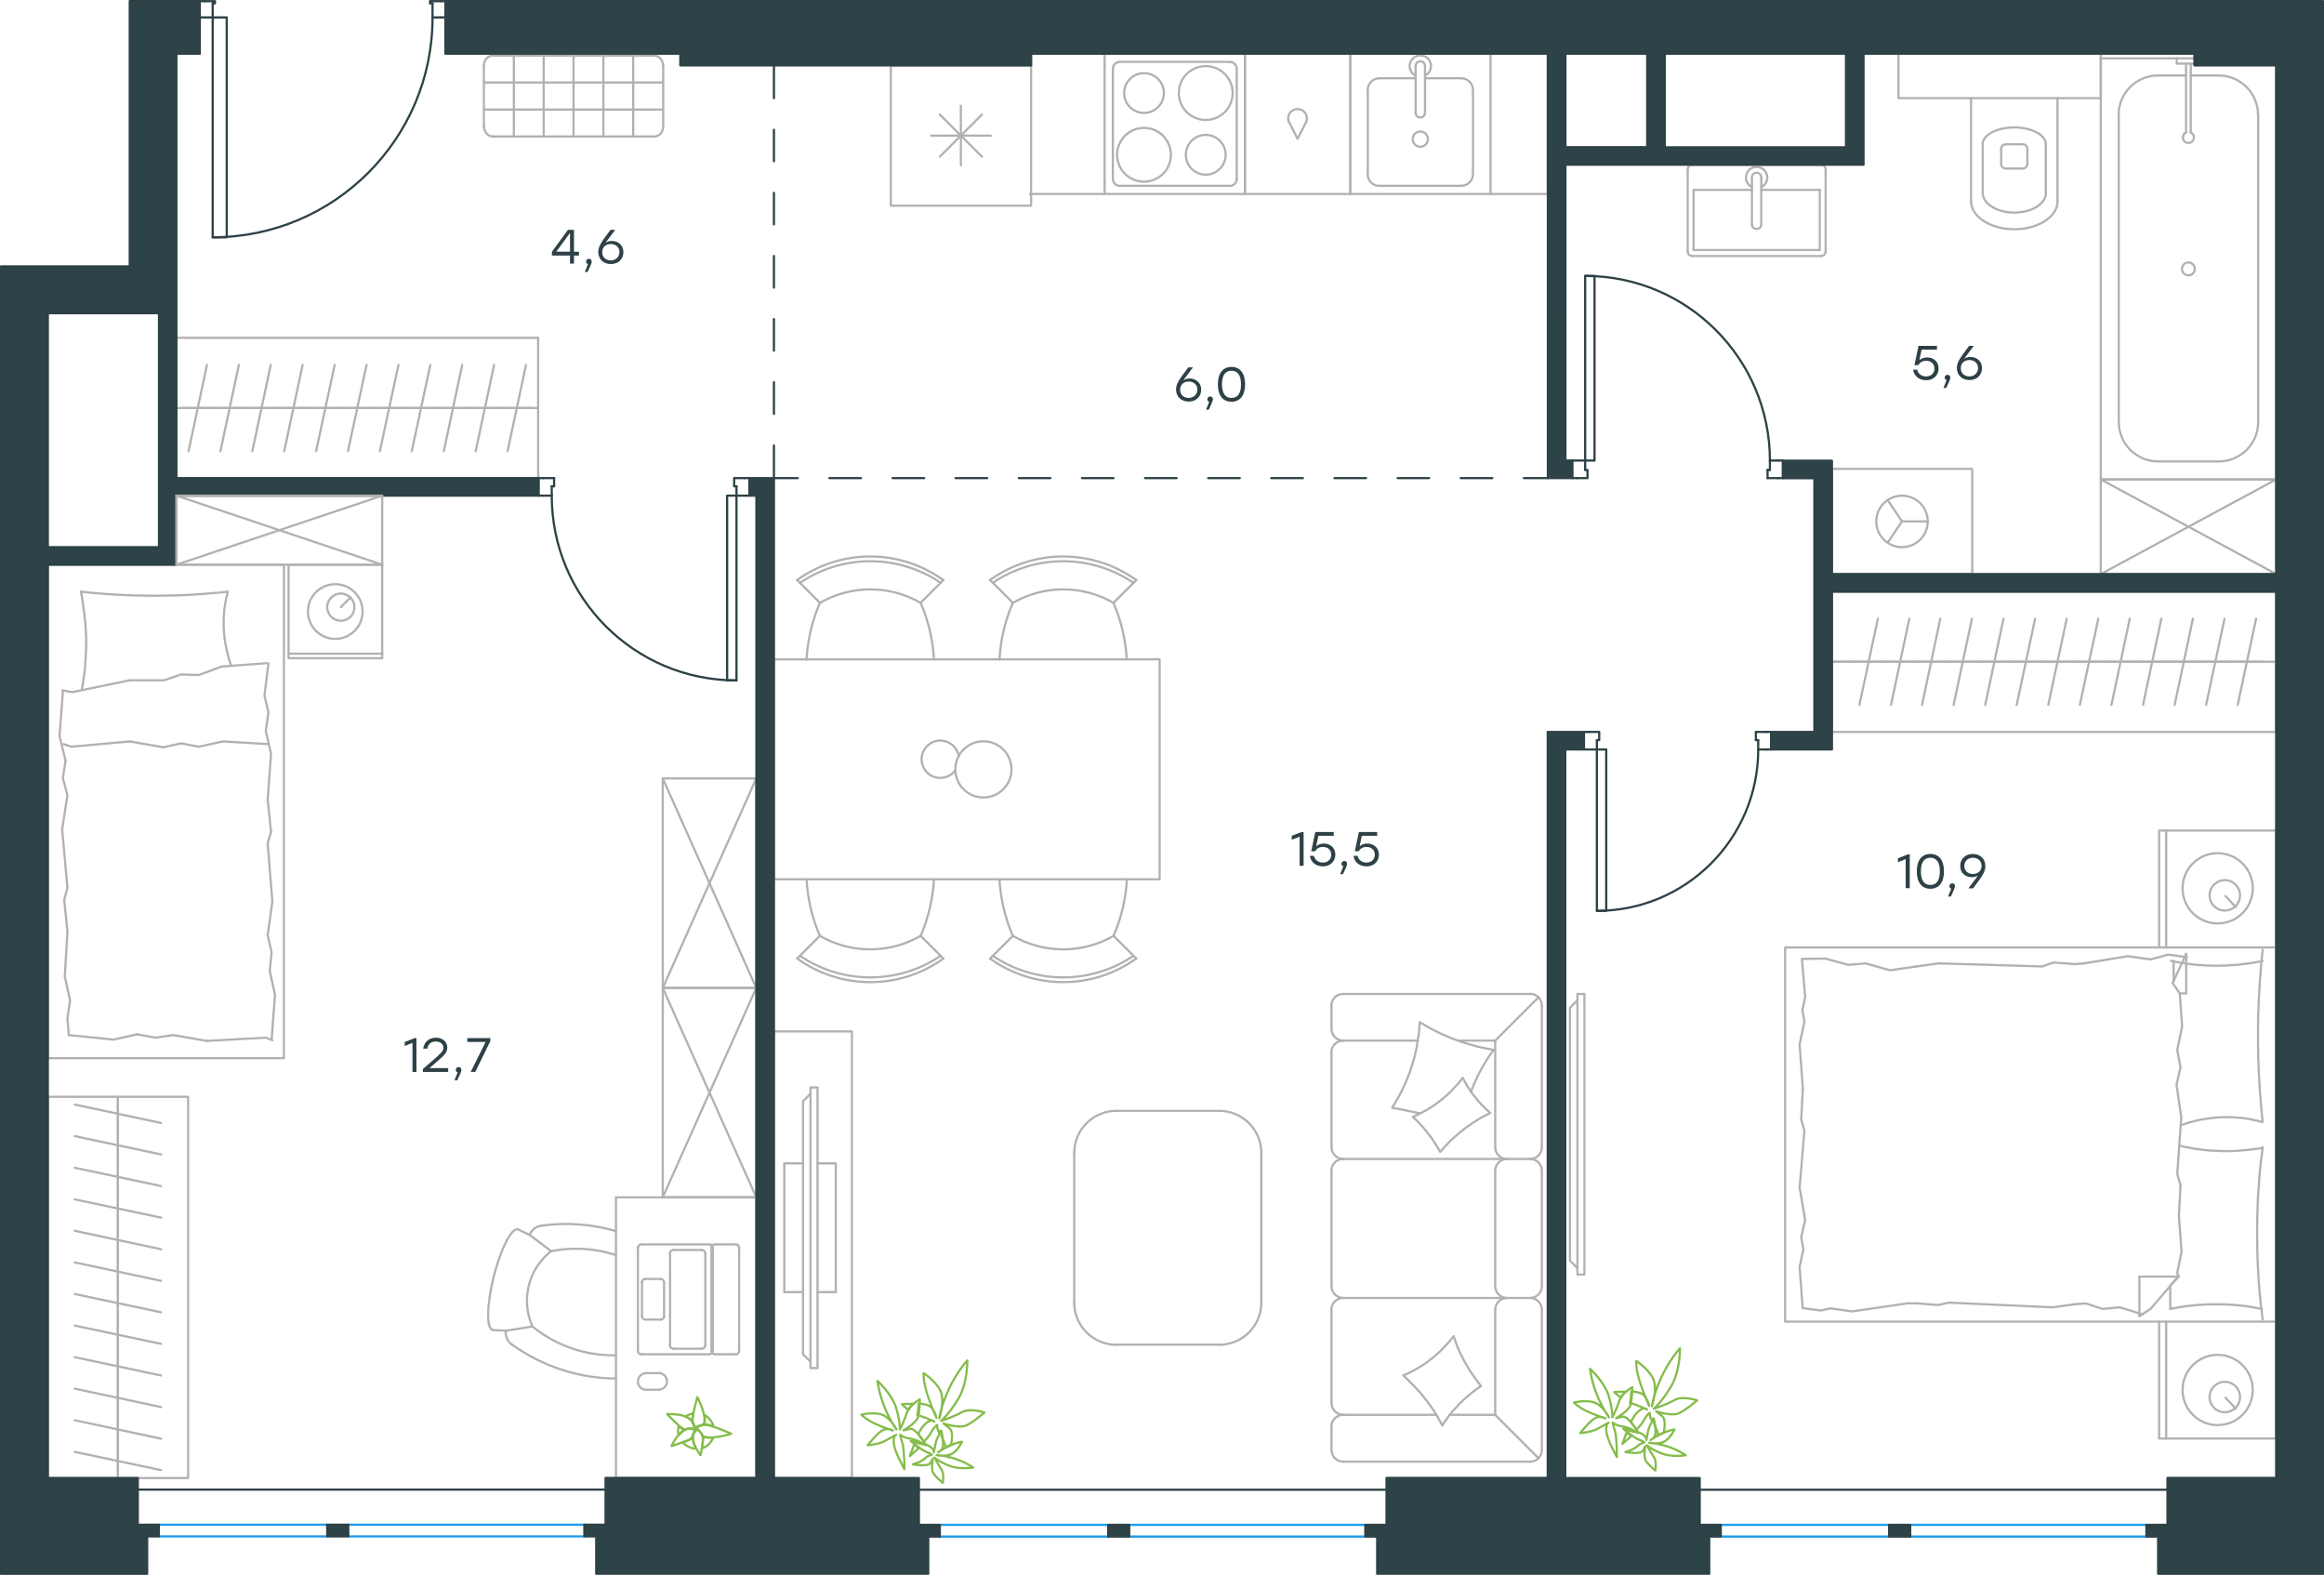 <?xml version="1.0" encoding="utf-8"?>
<!-- Generator: Adobe Illustrator 26.5.0, SVG Export Plug-In . SVG Version: 6.00 Build 0)  -->
<svg version="1.1" id="Слой_1" xmlns:xodm="http://www.corel.com/coreldraw/odm/2003"
	 xmlns="http://www.w3.org/2000/svg" xmlns:xlink="http://www.w3.org/1999/xlink" x="0px" y="0px" viewBox="0 0 1588.8 1076.5"
	 style="enable-background:new 0 0 1588.8 1076.5;" xml:space="preserve">
<style type="text/css">
	.st0{fill:none;stroke:#B2B1B0;stroke-width:1.5;stroke-linecap:round;stroke-linejoin:round;stroke-miterlimit:10;}
	.st1{fill:none;stroke:#1D9CEB;stroke-width:1.5;stroke-linecap:round;stroke-linejoin:round;stroke-miterlimit:10;}
	.st2{fill:none;stroke:#84BC4A;stroke-width:1.5;stroke-linecap:round;stroke-linejoin:round;stroke-miterlimit:10;}
	.st3{fill:none;stroke:#2D4146;stroke-width:1.5;stroke-linecap:round;stroke-linejoin:round;stroke-miterlimit:10;}
	
		.st4{fill-rule:evenodd;clip-rule:evenodd;fill:#2E4347;stroke:#2D4146;stroke-width:1.5;stroke-linecap:round;stroke-linejoin:round;stroke-miterlimit:10;}
	.st5{fill:#2D4146;}
</style>
<g id="Слой_x0020_1">
	<rect x="529" y="705" class="st0" width="53.4" height="305.2"/>
	<line class="st0" x1="1462.6" y1="899" x2="1464.9" y2="898.5"/>
	<polyline class="st0" points="1489.6,831.1 1491.4,855.6 1488.5,869.9 1489.1,872.6 	"/>
	<polyline class="st0" points="1490.2,679 1491.8,701.5 1488.5,717.7 	"/>
	<polyline class="st0" points="1491.2,763.6 1488.5,802.5 1490.7,810.1 	"/>
	<polyline class="st0" points="1488.5,717.7 1490.7,729.6 1488,741.5 1491.2,763.6 	"/>
	<line class="st0" x1="1490.7" y1="810.1" x2="1489.6" y2="831.1"/>
	<polyline class="st0" points="1483.7,894.7 1485.6,894.3 1487.5,894 1489.5,893.6 1491.5,893.3 1493.4,893 1495.4,892.7 
		1497.4,892.5 1499.3,892.3 1501.3,892.1 1503.3,891.9 1505.3,891.8 1507.2,891.7 1509.2,891.6 1511.1,891.6 1513.1,891.5 
		1515,891.5 1517,891.5 1519,891.6 1521,891.6 1523,891.7 1525,891.8 1527,891.9 1528.9,892.1 1530.9,892.3 1532.8,892.5 
		1534.8,892.7 1536.7,893 1538.6,893.3 1540.6,893.6 1542.5,894 1544.4,894.3 1546.4,894.7 	"/>
	<polyline class="st0" points="1546.9,901.9 1546.4,898.3 1546,894.6 1545.5,891 1545.2,887.3 1544.8,883.7 1544.5,880 
		1544.2,876.4 1544,872.7 1543.8,869 1543.6,865.3 1543.4,861.6 1543.3,857.9 1543.2,854.2 1543.2,850.5 1543.1,846.8 1543.1,843 
		1543.1,838 1543.2,832.9 1543.3,827.8 1543.5,822.6 1543.7,817.8 1544,813 1544.4,808.2 1544.7,803.3 1545.2,798.5 1545.7,793.7 
		1546.3,788.9 1546.9,784.2 	"/>
	<polyline class="st0" points="1424.9,658.5 1454.6,653.6 1470.3,655.8 	"/>
	<polyline class="st0" points="1470.3,655.8 1482.2,652.5 1494,654.1 1495.1,654.1 	"/>
	<line class="st0" x1="1418.4" y1="659" x2="1424.9" y2="658.5"/>
	<polyline class="st0" points="1310.3,660.6 1325.4,658.5 1396.3,660.6 1403.8,657.9 1418.4,659 	"/>
	<polyline class="st0" points="1231.9,655.5 1247.8,655.2 1263.5,659.5 	"/>
	<polyline class="st0" points="1263.5,659.5 1275.4,658.5 1292.1,663.2 1310.3,660.6 	"/>
	<polyline class="st0" points="1303.8,890.9 1266.3,896.4 1251.4,894.3 	"/>
	<polyline class="st0" points="1251.4,894.3 1244.9,895.8 1233,894.2 	"/>
	<line class="st0" x1="1310.3" y1="890.9" x2="1303.8" y2="890.9"/>
	<polyline class="st0" points="1418.4,891.5 1403.3,893.6 1332.4,890.4 1324.9,892 1310.3,890.9 	"/>
	<line class="st0" x1="1464.9" y1="898.5" x2="1449.2" y2="893.6"/>
	<polyline class="st0" points="1449.2,893.6 1437.3,894.7 1426,890.9 1418.4,891.5 	"/>
	<polyline class="st0" points="1546.9,784.7 1540.8,785.5 1537.8,785.9 1534.8,786.2 1531.8,786.4 1528.9,786.7 1526,786.8 
		1524.5,786.8 1523.1,786.9 1521,786.8 1518.9,786.8 1516.8,786.7 1514.7,786.6 1512.6,786.5 1510.6,786.4 1508.5,786.2 1506.4,786 
		1504.4,785.7 1502.4,785.5 1500.3,785.2 1498.3,784.8 1496.3,784.4 1494.2,784 1492.2,783.6 1490.2,783.1 	"/>
	<polyline class="st0" points="1546.9,656.8 1545,657.2 1543,657.6 1541.1,657.9 1539.1,658.3 1537.1,658.5 1535.2,658.8 
		1533.2,659 1531.2,659.3 1529.3,659.5 1527.3,659.6 1525.3,659.7 1523.3,659.9 1521.4,660 1519.4,660 1517.5,660.1 1515.6,660.1 
		1513.5,660.1 1511.5,660 1509.5,660 1507.5,659.9 1505.6,659.7 1503.6,659.6 1501.6,659.5 1499.7,659.3 1497.7,659 1495.8,658.8 
		1493.9,658.5 1491.9,658.3 1490,657.9 1488.1,657.6 1486.1,657.2 1484.2,656.8 	"/>
	<polyline class="st0" points="1490.9,769.2 1492.9,768.5 1494.9,767.8 1496.8,767.2 1498.8,766.7 1500.7,766.2 1502.7,765.7 
		1504.6,765.3 1506.5,765 1508.5,764.7 1510.4,764.4 1512.4,764.1 1514.3,764 1516.4,763.8 1518.4,763.7 1520.5,763.6 1522.6,763.6 
		1524.1,763.6 1525.6,763.7 1527.1,763.7 1528.6,763.8 1530.2,764 1531.7,764.1 1533.2,764.2 1534.7,764.4 1536.2,764.7 
		1537.6,764.9 1539.1,765.2 1540.6,765.5 1542,765.8 1543.5,766.1 1544.9,766.5 1546.4,766.9 	"/>
	<polyline class="st0" points="1546.9,766.9 1546.5,763.2 1546.1,759.6 1545.8,755.9 1545.5,752.3 1545.2,748.6 1544.9,745 
		1544.7,741.3 1544.5,737.6 1544.3,733.9 1544.1,730.3 1544,726.6 1543.8,722.9 1543.8,719.2 1543.7,715.5 1543.7,711.7 1543.7,708 
		1543.7,704.3 1543.7,700.7 1543.8,697 1543.8,693.3 1544,689.6 1544.1,685.9 1544.3,682.2 1544.5,678.5 1544.7,674.9 1544.9,671.2 
		1545.2,667.5 1545.5,663.8 1545.8,660.1 1546.1,656.4 1546.5,652.7 1546.9,649.1 	"/>
	<polyline class="st0" points="1232.5,744.2 1230.3,713.9 1233.6,698.3 	"/>
	<polyline class="st0" points="1233.6,698.3 1232.2,690.4 1234.1,681.7 1231.9,655.5 	"/>
	<polyline class="st0" points="1232.4,894.2 1230.3,866.1 1232.9,853.8 	"/>
	<polyline class="st0" points="1230.3,811.7 1233.6,772.8 1231.4,765.2 	"/>
	<polyline class="st0" points="1232.9,853.8 1231.4,845.7 1234.1,833.9 1230.3,811.7 	"/>
	<line class="st0" x1="1231.4" y1="765.2" x2="1232.5" y2="744.2"/>
	<line class="st0" x1="1494.6" y1="652" x2="1494.6" y2="679"/>
	<polyline class="st0" points="1489.6,872.1 1470.2,894.7 1462.6,899.6 	"/>
	<line class="st0" x1="1490.2" y1="679" x2="1494.6" y2="679"/>
	<line class="st0" x1="1483.7" y1="894.7" x2="1483.7" y2="879"/>
	<polyline class="st0" points="1494.6,652 1485.3,672 1490.2,679 	"/>
	<line class="st0" x1="1462.6" y1="899.6" x2="1462.6" y2="872.6"/>
	<polyline class="st0" points="1483.7,878.5 1489.6,872.6 1462.6,872.6 	"/>
	<line class="st0" x1="1486" y1="670.5" x2="1486" y2="656.8"/>
	<line class="st0" x1="1521.5" y1="955.4" x2="1528.5" y2="963"/>
	<path class="st0" d="M1521,965.3c5.7,0,10.4-4.7,10.4-10.4c0-5.7-4.7-10.4-10.4-10.4s-10.4,4.7-10.4,10.4
		C1510.6,960.7,1515.2,965.3,1521,965.3"/>
	<path class="st0" d="M1516.1,974.1c13.3,0,24-10.7,24-24c0-13.3-10.7-24-24-24s-24,10.7-24,24
		C1492.1,963.3,1502.8,974.1,1516.1,974.1"/>
	<line class="st0" x1="1521.5" y1="612.5" x2="1528.5" y2="620.1"/>
	<path class="st0" d="M1521,622.4c5.7,0,10.4-4.7,10.4-10.4c0-5.7-4.7-10.4-10.4-10.4s-10.4,4.7-10.4,10.4S1515.2,622.4,1521,622.4"
		/>
	<path class="st0" d="M1516.1,631.2c13.3,0,24-10.7,24-24c0-13.3-10.7-24-24-24s-24,10.7-24,24
		C1492.1,620.4,1502.8,631.2,1516.1,631.2"/>
	<line class="st0" x1="1480.9" y1="903.4" x2="1480.9" y2="983.3"/>
	<line class="st0" x1="1480.9" y1="567.7" x2="1480.9" y2="647.6"/>
	<polyline class="st0" points="1556.1,903.4 1556.1,983.3 1476.1,983.3 1476.1,903.4 	"/>
	<polyline class="st0" points="1556.1,647.6 1556.1,567.7 1476.1,567.7 1476.1,647.6 	"/>
	<polyline class="st0" points="1556.1,903.4 1220.4,903.4 1220.4,647.6 1556.1,647.6 1556.1,903.4 	"/>
	<polyline class="st0" points="1078.4,683.7 1073.3,688.8 1073.3,861.7 1078.4,866.8 	"/>
	<polyline class="st0" points="1078.4,679.4 1083.2,679.4 1083.2,871.2 1078.4,871.2 1078.4,679.4 	"/>
	<line class="st0" x1="364.2" y1="278.9" x2="342.4" y2="278.9"/>
	<line class="st0" x1="347" y1="308.4" x2="359.6" y2="249.4"/>
	<line class="st0" x1="342.4" y1="278.9" x2="320.6" y2="278.9"/>
	<line class="st0" x1="325.2" y1="308.4" x2="337.8" y2="249.4"/>
	<line class="st0" x1="320.6" y1="278.9" x2="298.8" y2="278.9"/>
	<line class="st0" x1="303.4" y1="308.4" x2="316" y2="249.4"/>
	<line class="st0" x1="298.8" y1="278.9" x2="277" y2="278.9"/>
	<line class="st0" x1="281.5" y1="308.4" x2="294.2" y2="249.4"/>
	<line class="st0" x1="277" y1="278.9" x2="255.1" y2="278.9"/>
	<line class="st0" x1="259.7" y1="308.4" x2="272.4" y2="249.4"/>
	<line class="st0" x1="367.9" y1="278.9" x2="120.6" y2="278.9"/>
	<line class="st0" x1="255.1" y1="278.9" x2="233.3" y2="278.9"/>
	<line class="st0" x1="237.9" y1="308.4" x2="250.6" y2="249.4"/>
	<line class="st0" x1="233.3" y1="278.9" x2="211.5" y2="278.9"/>
	<line class="st0" x1="216.1" y1="308.4" x2="228.8" y2="249.4"/>
	<line class="st0" x1="211.5" y1="278.9" x2="189.7" y2="278.9"/>
	<line class="st0" x1="194.3" y1="308.4" x2="206.9" y2="249.4"/>
	<line class="st0" x1="189.7" y1="278.9" x2="167.9" y2="278.9"/>
	<line class="st0" x1="172.5" y1="308.4" x2="185.1" y2="249.4"/>
	<line class="st0" x1="167.9" y1="278.9" x2="146.1" y2="278.9"/>
	<line class="st0" x1="150.7" y1="308.4" x2="163.3" y2="249.4"/>
	<line class="st0" x1="146.1" y1="278.9" x2="124.3" y2="278.9"/>
	<line class="st0" x1="128.9" y1="308.4" x2="141.5" y2="249.4"/>
	<polyline class="st0" points="120.6,326.8 120.6,230.9 367.9,230.9 367.9,326.8 120.6,326.8 	"/>
	<line class="st0" x1="1022.2" y1="967.1" x2="991.1" y2="967.1"/>
	<polyline class="st0" points="959.3,940.2 960.6,939.6 961.9,939.1 964.3,937.9 966.8,936.6 969.2,935.2 971.6,933.8 973.9,932.3 
		976.1,930.7 978.3,929 980.5,927.3 982.5,925.5 984.6,923.6 986.5,921.6 988.4,919.6 990.3,917.6 992.1,915.4 993.8,913.3 
		994.5,915.6 995.4,917.9 996.2,920.2 997.2,922.5 998.2,924.7 999.3,926.9 1000.4,929.1 1001.5,931.2 1002.8,933.3 1004,935.4 
		1005.3,937.5 1006.7,939.5 1008.1,941.5 1009.5,943.5 1011,945.5 1012.5,947.4 1010.5,948.8 1008.6,950.2 1006.7,951.6 
		1004.8,953.1 1003,954.7 1001.2,956.2 999.5,957.9 997.8,959.5 996.2,961.3 994.6,963 993,964.8 991.5,966.6 990,968.5 
		988.7,970.4 987.3,972.3 986,974.4 984.7,971.9 983.4,969.5 982,967.2 980.6,964.8 979.1,962.6 977.5,960.4 975.9,958.2 974.2,956 
		972.5,953.9 970.8,951.8 968.9,949.8 967.1,947.8 965.2,945.9 963.3,943.9 961.3,942 959.3,940.2 	"/>
	<line class="st0" x1="1022.2" y1="711.3" x2="997.4" y2="711.3"/>
	<polyline class="st0" points="970.6,761 968.2,760.5 965.9,760 961.1,759 958.7,758.5 956.4,758 954,757.6 951.7,757.2 
		952.7,755.6 953.7,753.9 954.7,752.3 955.7,750.6 956.6,748.9 957.6,747.2 958.4,745.4 959.3,743.7 960.1,741.9 960.9,740.1 
		961.6,738.3 962.4,736.5 963.1,734.7 963.8,732.9 964.4,731.1 965,729.2 965.6,727.4 966.1,725.5 966.7,723.6 967.2,721.8 
		967.6,719.9 968,718 968.5,716.1 968.8,714.2 969.1,712.3 969.4,710.3 969.7,708.4 970,706.5 970.2,704.5 970.3,702.6 970.5,700.7 
		970.6,698.7 973.5,700.4 976.4,702.1 979.4,703.7 982.4,705.2 985.4,706.7 988.5,708 991.7,709.4 994.8,710.6 998,711.7 
		1001.2,712.8 1004.5,713.8 1007.7,714.7 1011,715.6 1014.4,716.3 1017.7,717 1021.1,717.6 1019.9,719.3 1018.7,721 1017.6,722.7 
		1016.4,724.4 1015.4,726.2 1014.3,727.9 1013.3,729.7 1012.3,731.5 1011.3,733.4 1010.4,735.2 1009.5,737.1 1008.7,738.9 
		1007.8,740.8 1007,742.7 1006.3,744.6 1005.5,746.5 	"/>
	<polyline class="st0" points="965.9,763.4 967.1,762.9 968.4,762.3 970.8,761.1 973.3,759.8 975.7,758.5 978,757.1 980.3,755.6 
		982.5,754 984.7,752.3 986.8,750.6 988.9,748.8 990.9,747 992.8,745 994.7,743 996.6,741 998.3,738.9 1000,736.7 1000.9,738.4 
		1001.8,740.1 1002.8,741.8 1003.8,743.4 1004.8,745 1005.9,746.5 1007,748.1 1008.2,749.6 1009.4,751 1010.6,752.5 1011.8,753.9 
		1013.1,755.3 1014.5,756.7 1015.9,758.1 1017.3,759.4 1018.8,760.7 1016.3,762 1013.9,763.3 1011.5,764.6 1009.2,766.1 
		1006.9,767.5 1004.7,769.1 1002.4,770.6 1000.3,772.3 998.1,774 996.1,775.8 994,777.6 992,779.4 990.1,781.3 988.2,783.3 
		986.4,785.3 984.6,787.4 983.7,785.7 982.7,784.1 981.7,782.5 980.6,780.9 979.6,779.3 978.5,777.7 977.4,776.2 976.2,774.7 
		975,773.1 973.8,771.7 972.5,770.2 971.3,768.8 970,767.4 968.6,766 967.2,764.7 965.9,763.4 	"/>
	<line class="st0" x1="1022.2" y1="967.1" x2="1051.8" y2="996.7"/>
	<line class="st0" x1="1022.2" y1="711.3" x2="1051.8" y2="681.7"/>
	<line class="st0" x1="1054.1" y1="784.2" x2="1054.1" y2="687.3"/>
	<line class="st0" x1="1022.2" y1="784.2" x2="1022.2" y2="711.3"/>
	<line class="st0" x1="1054.1" y1="895.2" x2="1054.1" y2="991.1"/>
	<line class="st0" x1="1054.1" y1="800.2" x2="1054.1" y2="879.2"/>
	<line class="st0" x1="1022.2" y1="879.2" x2="1022.2" y2="800.2"/>
	<line class="st0" x1="1022.2" y1="967.1" x2="1022.2" y2="895.2"/>
	<path class="st0" d="M1054.1,895.2c0-4.4-3.6-8-8-8"/>
	<path class="st0" d="M1046.1,887.2c4.4,0,8-3.6,8-8"/>
	<path class="st0" d="M1054.1,800.2c0-4.4-3.6-8-8-8"/>
	<path class="st0" d="M1046.1,792.2c4.4,0,8-3.6,8-8"/>
	<path class="st0" d="M1030.2,887.2c-4.4,0-8,3.6-8,8"/>
	<path class="st0" d="M1022.2,879.2c0,4.4,3.6,8,8,8"/>
	<path class="st0" d="M1030.2,792.2c-4.4,0-8,3.6-8,8"/>
	<path class="st0" d="M1022.2,784.2c0,4.4,3.6,8,8,8"/>
	<line class="st0" x1="910.3" y1="895.2" x2="910.3" y2="959.1"/>
	<line class="st0" x1="910.3" y1="800.2" x2="910.3" y2="879.2"/>
	<line class="st0" x1="910.3" y1="719.3" x2="910.3" y2="784.2"/>
	<path class="st0" d="M910.3,959.1c0,4.4,3.6,8,8,8"/>
	<path class="st0" d="M918.2,887.2c-4.4,0-8,3.6-8,8"/>
	<path class="st0" d="M910.3,879.2c0,4.4,3.6,8,8,8"/>
	<path class="st0" d="M918.2,792.2c-4.4,0-8,3.6-8,8"/>
	<path class="st0" d="M910.3,784.2c0,4.4,3.6,8,8,8"/>
	<path class="st0" d="M918.2,711.3c-4.4,0-8,3.6-8,8"/>
	<path class="st0" d="M918.2,967.1c-4.4,0-8,3.6-8,8"/>
	<path class="st0" d="M910.3,991.1c0,4.4,3.6,8,8,8"/>
	<path class="st0" d="M1046.1,999.1c4.4,0,8-3.6,8-8"/>
	<path class="st0" d="M1054.1,687.3c0-4.4-3.6-8-8-8"/>
	<path class="st0" d="M910.3,703.3c0,4.4,3.6,8,8,8"/>
	<path class="st0" d="M918.2,679.4c-4.4,0-8,3.6-8,8"/>
	<line class="st0" x1="1046.1" y1="887.2" x2="918.3" y2="887.2"/>
	<line class="st0" x1="1046.1" y1="792.2" x2="918.3" y2="792.2"/>
	<line class="st0" x1="1046.1" y1="999.1" x2="918.3" y2="999.1"/>
	<line class="st0" x1="910.3" y1="991.1" x2="910.3" y2="975.1"/>
	<line class="st0" x1="918.3" y1="967.1" x2="982" y2="967.1"/>
	<line class="st0" x1="1046.1" y1="679.4" x2="918.3" y2="679.4"/>
	<line class="st0" x1="910.3" y1="687.3" x2="910.3" y2="703.3"/>
	<line class="st0" x1="918.3" y1="711.3" x2="969.3" y2="711.3"/>
	<line class="st0" x1="536.2" y1="883.2" x2="549" y2="883.2"/>
	<line class="st0" x1="536.2" y1="795.2" x2="549" y2="795.2"/>
	<polyline class="st0" points="554.1,747.6 549,752.7 549,925.7 554.1,930.8 	"/>
	<polyline class="st0" points="554.1,743.3 558.9,743.3 558.9,935.1 554.1,935.1 554.1,743.3 	"/>
	<polyline class="st0" points="558.9,795.2 571.4,795.2 571.4,883.2 558.9,883.2 	"/>
	<line class="st0" x1="536.2" y1="883.2" x2="536.2" y2="795.2"/>
	<path class="st0" d="M862.3,788.1c0-15.9-12.9-28.8-28.8-28.8"/>
	<path class="st0" d="M763.2,759.3c-15.9,0-28.8,12.9-28.8,28.8"/>
	<path class="st0" d="M734.4,890.4c0,15.9,12.9,28.8,28.8,28.8"/>
	<path class="st0" d="M833.5,919.2c15.9,0,28.8-12.9,28.8-28.8"/>
	<line class="st0" x1="763.2" y1="759.3" x2="833.5" y2="759.3"/>
	<line class="st0" x1="862.3" y1="788.1" x2="862.3" y2="890.4"/>
	<line class="st0" x1="833.5" y1="919.1" x2="763.2" y2="919.1"/>
	<line class="st0" x1="734.4" y1="890.4" x2="734.4" y2="788.1"/>
	<line class="st0" x1="1309.5" y1="452.3" x2="1331.1" y2="452.3"/>
	<line class="st0" x1="1326.5" y1="422.9" x2="1314" y2="481.8"/>
	<line class="st0" x1="1331.1" y1="452.3" x2="1352.7" y2="452.3"/>
	<line class="st0" x1="1348.1" y1="422.9" x2="1335.6" y2="481.8"/>
	<line class="st0" x1="1352.7" y1="452.3" x2="1374.2" y2="452.3"/>
	<line class="st0" x1="1369.7" y1="422.9" x2="1357.2" y2="481.8"/>
	<line class="st0" x1="1374.2" y1="452.3" x2="1395.8" y2="452.3"/>
	<line class="st0" x1="1391.3" y1="422.9" x2="1378.7" y2="481.8"/>
	<line class="st0" x1="1395.8" y1="452.3" x2="1417.4" y2="452.3"/>
	<line class="st0" x1="1412.9" y1="422.9" x2="1400.3" y2="481.8"/>
	<line class="st0" x1="1252.4" y1="452.3" x2="1556.1" y2="452.3"/>
	<line class="st0" x1="1417.4" y1="452.3" x2="1439" y2="452.3"/>
	<line class="st0" x1="1434.5" y1="422.9" x2="1421.9" y2="481.8"/>
	<line class="st0" x1="1439" y1="452.3" x2="1460.6" y2="452.3"/>
	<line class="st0" x1="1456" y1="422.9" x2="1443.5" y2="481.8"/>
	<line class="st0" x1="1460.6" y1="452.3" x2="1482.1" y2="452.3"/>
	<line class="st0" x1="1477.6" y1="422.9" x2="1465.1" y2="481.8"/>
	<line class="st0" x1="1482.1" y1="452.3" x2="1503.7" y2="452.3"/>
	<line class="st0" x1="1499.2" y1="422.9" x2="1486.7" y2="481.8"/>
	<line class="st0" x1="1503.7" y1="452.3" x2="1525.3" y2="452.3"/>
	<line class="st0" x1="1520.8" y1="422.9" x2="1508.2" y2="481.8"/>
	<line class="st0" x1="1525.3" y1="452.3" x2="1546.9" y2="452.3"/>
	<line class="st0" x1="1542.4" y1="422.9" x2="1529.8" y2="481.8"/>
	<polyline class="st0" points="1556.1,404.4 1556.1,500.3 1252.4,500.3 1252.4,404.4 1556.1,404.4 	"/>
	<line class="st0" x1="642.5" y1="107.1" x2="671.3" y2="78.3"/>
	<line class="st0" x1="671.3" y1="107.1" x2="642.5" y2="78.3"/>
	<line class="st0" x1="636.5" y1="92.7" x2="677.3" y2="92.7"/>
	<line class="st0" x1="656.9" y1="113.1" x2="656.9" y2="72.3"/>
	<polyline class="st0" points="609,44.7 704.9,44.7 704.9,140.6 609,140.6 609,44.7 	"/>
	<line class="st0" x1="999" y1="53.5" x2="974.2" y2="53.5"/>
	<path class="st0" d="M976.2,95.1c0-2.9-2.3-5.2-5.2-5.2c-2.9,0-5.2,2.3-5.2,5.2c0,2.9,2.3,5.2,5.2,5.2
		C973.9,100.3,976.2,97.9,976.2,95.1"/>
	<path class="st0" d="M967.8,77.1c0,1.8,1.4,3.2,3.2,3.2c1.8,0,3.2-1.4,3.2-3.2"/>
	<line class="st0" x1="974.2" y1="45.1" x2="974.2" y2="77.1"/>
	<path class="st0" d="M974.2,45.1c0-1.8-1.4-3.2-3.2-3.2c-1.8,0-3.2,1.4-3.2,3.2"/>
	<line class="st0" x1="967.8" y1="45.1" x2="967.8" y2="77.1"/>
	<path class="st0" d="M974.2,51.7c3-1.5,4.7-4.9,3.9-8.2c-0.8-3.3-3.7-5.6-7.1-5.6c-3.4,0-6.3,2.3-7.1,5.6c-0.8,3.3,0.9,6.7,3.9,8.2
		"/>
	<path class="st0" d="M1007,61.5c0-4.4-3.6-8-8-8"/>
	<path class="st0" d="M943,53.5c-4.4,0-8,3.6-8,8"/>
	<path class="st0" d="M999,127c4.4,0,8-3.6,8-8"/>
	<path class="st0" d="M935,119.1c0,4.4,3.6,8,8,8"/>
	<line class="st0" x1="1007" y1="61.5" x2="1007" y2="119"/>
	<line class="st0" x1="999" y1="127" x2="943" y2="127"/>
	<line class="st0" x1="935.1" y1="119" x2="935.1" y2="61.5"/>
	<line class="st0" x1="943" y1="53.5" x2="967.8" y2="53.5"/>
	<polyline class="st0" points="1019,36.7 1019,132.6 923.1,132.6 923.1,36.7 1019,36.7 	"/>
	<path class="st0" d="M892.9,83.5c1.2-2.7,0.4-5.8-1.9-7.6c-2.3-1.8-5.6-1.8-7.9,0c-2.3,1.8-3.1,5-1.9,7.6"/>
	<polyline class="st0" points="881.3,83.5 887.1,94.9 892.9,83.5 	"/>
	<polyline class="st0" points="851.1,132.6 851.1,36.7 923.1,36.7 923.1,132.6 851.1,132.6 	"/>
	<path class="st0" d="M805.9,63.6c0,10.1,8.2,18.4,18.4,18.4c10.1,0,18.4-8.2,18.4-18.4s-8.2-18.4-18.4-18.4
		C814.1,45.2,805.9,53.4,805.9,63.6"/>
	<path class="st0" d="M768.5,63.6c0,7.5,6.1,13.6,13.6,13.6c7.5,0,13.6-6.1,13.6-13.6c0-7.5-6.1-13.6-13.6-13.6
		C774.6,50,768.5,56.1,768.5,63.6"/>
	<path class="st0" d="M763.7,105.8c0,10.1,8.2,18.4,18.4,18.4c10.1,0,18.4-8.2,18.4-18.4c0-10.1-8.2-18.4-18.4-18.4
		C771.9,87.4,763.7,95.7,763.7,105.8"/>
	<path class="st0" d="M810.7,105.8c0,7.5,6.1,13.6,13.6,13.6c7.5,0,13.6-6.1,13.6-13.6c0-7.5-6.1-13.6-13.6-13.6
		C816.8,92.2,810.7,98.3,810.7,105.8"/>
	<path class="st0" d="M765.6,42.3c-2.7,0-4.8,2.1-4.8,4.8"/>
	<path class="st0" d="M845.5,47.1c0-2.7-2.2-4.8-4.8-4.8"/>
	<path class="st0" d="M760.8,122.3c0,2.7,2.2,4.8,4.8,4.8"/>
	<path class="st0" d="M840.7,127.1c2.7,0,4.8-2.2,4.8-4.8"/>
	<line class="st0" x1="765.6" y1="42.3" x2="840.7" y2="42.3"/>
	<line class="st0" x1="760.8" y1="122.2" x2="760.8" y2="47.1"/>
	<line class="st0" x1="840.7" y1="127" x2="765.6" y2="127"/>
	<line class="st0" x1="845.5" y1="47.1" x2="845.5" y2="122.2"/>
	<polyline class="st0" points="755.2,132.6 755.2,36.7 851.1,36.7 851.1,132.6 755.2,132.6 	"/>
	<path class="st0" d="M774.9,398.4c-29-19.7-67.2-19.7-96.2,0"/>
	<path class="st0" d="M643.1,398.4c-29-19.7-67.2-19.7-96.2,0"/>
	<path class="st0" d="M776.8,396.5c-29.9-21.5-70.1-21.5-100,0"/>
	<line class="st0" x1="761.3" y1="412" x2="776.8" y2="396.5"/>
	<line class="st0" x1="692.4" y1="412" x2="676.9" y2="396.5"/>
	<path class="st0" d="M761.3,412.1c-21.3-12.3-47.6-12.3-68.9,0"/>
	<path class="st0" d="M692.4,412.1c-5.3,12.3-8.4,25.4-9.1,38.7"/>
	<path class="st0" d="M770.3,450.7c-0.7-13.3-3.8-26.4-9.1-38.7"/>
	<path class="st0" d="M644.9,396.5c-29.9-21.5-70.1-21.5-100,0"/>
	<line class="st0" x1="560.5" y1="412" x2="545" y2="396.5"/>
	<line class="st0" x1="629.4" y1="412" x2="644.9" y2="396.5"/>
	<path class="st0" d="M629.4,412.1c-21.3-12.3-47.6-12.3-68.9,0"/>
	<path class="st0" d="M638.5,450.7c-0.7-13.3-3.8-26.4-9.1-38.7"/>
	<path class="st0" d="M560.5,412.1c-5.3,12.3-8.4,25.4-9.1,38.7"/>
	<path class="st0" d="M678.7,653.3c29,19.7,67.2,19.7,96.2,0"/>
	<path class="st0" d="M546.9,653.3c29,19.7,67.2,19.7,96.2,0"/>
	<path class="st0" d="M676.8,655.2c29.9,21.5,70.1,21.5,100,0"/>
	<line class="st0" x1="761.3" y1="639.7" x2="776.8" y2="655.2"/>
	<line class="st0" x1="692.4" y1="639.7" x2="676.9" y2="655.2"/>
	<path class="st0" d="M692.4,639.7c21.3,12.3,47.6,12.3,68.9,0"/>
	<path class="st0" d="M683.3,601c0.7,13.3,3.8,26.4,9.1,38.7"/>
	<path class="st0" d="M761.3,639.7c5.3-12.3,8.4-25.4,9.1-38.7"/>
	<path class="st0" d="M545,655.2c29.9,21.5,70.1,21.5,100,0"/>
	<line class="st0" x1="560.5" y1="639.7" x2="545" y2="655.2"/>
	<line class="st0" x1="629.4" y1="639.7" x2="644.9" y2="655.2"/>
	<path class="st0" d="M560.5,639.7c21.3,12.3,47.6,12.3,68.9,0"/>
	<path class="st0" d="M629.4,639.7c5.3-12.3,8.4-25.4,9.1-38.7"/>
	<path class="st0" d="M551.4,601c0.7,13.3,3.8,26.4,9.1,38.7"/>
	<path class="st0" d="M655.4,516.8c-1-6-6.1-10.4-12.2-10.6c-6.1-0.2-11.4,4-12.8,9.9c-1.4,5.9,1.6,12,7.1,14.5
		c5.5,2.5,12.1,0.8,15.6-4.1"/>
	<path class="st0" d="M653.1,525.9c0,10.6,8.6,19.2,19.2,19.2c10.6,0,19.2-8.6,19.2-19.2c0-10.6-8.6-19.2-19.2-19.2
		C661.7,506.7,653.1,515.3,653.1,525.9"/>
	<polyline class="st0" points="529,601 529,450.7 792.8,450.7 792.8,601 529,601 	"/>
	<path class="st0" d="M421.1,857.9c-14.3-4.7-29.5-5.6-44.3-2.7"/>
	<path class="st0" d="M370.1,837.8c-3.6,0.5-6.7,2.9-8,6.3"/>
	<path class="st0" d="M421.1,841.5c-16.5-4.8-33.9-6.1-51-3.7"/>
	<path class="st0" d="M345.8,909.6c-0.4,3.6,1.1,7.2,4.1,9.4"/>
	<path class="st0" d="M349.9,919c20.8,14.9,45.6,23.1,71.2,23.3"/>
	<path class="st0" d="M364,906.7c16.1,13.1,36.4,20.1,57.1,19.7"/>
	<path class="st0" d="M354,840.3c-4.3-1.1-11.7,13.4-16.5,32.4c-4.7,19-5.1,35.3-0.7,36.4"/>
	<line class="st0" x1="362.1" y1="844.1" x2="354" y2="840.3"/>
	<polyline class="st0" points="364,906.7 345.8,909.6 336.8,909.1 	"/>
	<line class="st0" x1="376.8" y1="855.2" x2="362.1" y2="844.1"/>
	<path class="st0" d="M376.8,855.2c-15.6,12.2-20.9,33.4-12.8,51.5"/>
	<path class="st0" d="M441.8,938.6c-3.1,0-5.7,2.5-5.7,5.7c0,3.1,2.5,5.7,5.7,5.7"/>
	<path class="st0" d="M450.3,949.9c3.1,0,5.7-2.5,5.7-5.7c0-3.1-2.5-5.7-5.7-5.7"/>
	<line class="st0" x1="485.1" y1="925.7" x2="438.4" y2="925.7"/>
	<line class="st0" x1="485.1" y1="850.6" x2="438.4" y2="850.6"/>
	<line class="st0" x1="503" y1="925.7" x2="488.6" y2="925.7"/>
	<line class="st0" x1="503" y1="850.6" x2="488.6" y2="850.6"/>
	<path class="st0" d="M486.4,923.5c0,1.2,1,2.2,2.2,2.2"/>
	<path class="st0" d="M488.6,850.6c-1.2,0-2.2,1-2.2,2.3"/>
	<path class="st0" d="M503,925.7c1.2,0,2.3-1,2.3-2.2"/>
	<path class="st0" d="M505.3,853c0-0.6-0.2-1.2-0.6-1.7c-0.4-0.5-1-0.7-1.6-0.7"/>
	<line class="st0" x1="486.4" y1="923.5" x2="486.4" y2="852.8"/>
	<line class="st0" x1="505.3" y1="853" x2="505.3" y2="923.5"/>
	<line class="st0" x1="450.3" y1="949.9" x2="441.8" y2="949.9"/>
	<line class="st0" x1="441.8" y1="938.6" x2="450.3" y2="938.6"/>
	<path class="st0" d="M438.8,899.6c0,1.3,1.1,2.4,2.4,2.4"/>
	<path class="st0" d="M451.7,902c1.3,0,2.4-1.1,2.4-2.4"/>
	<path class="st0" d="M454,876.6c0-1.3-1.1-2.4-2.4-2.4"/>
	<path class="st0" d="M441.2,874.2c-1.3,0-2.4,1.1-2.4,2.4"/>
	<line class="st0" x1="451.7" y1="902" x2="441.3" y2="902"/>
	<line class="st0" x1="438.9" y1="899.6" x2="438.9" y2="876.6"/>
	<line class="st0" x1="441.3" y1="874.2" x2="451.7" y2="874.2"/>
	<line class="st0" x1="454" y1="876.6" x2="454" y2="899.6"/>
	<path class="st0" d="M458,919.5c0,1.3,1.1,2.4,2.4,2.4"/>
	<path class="st0" d="M479.8,921.9c1.3,0,2.4-1.1,2.4-2.4"/>
	<path class="st0" d="M482.2,856.8c0-1.3-1.1-2.4-2.4-2.4"/>
	<path class="st0" d="M460.4,854.4c-1.3,0-2.4,1.1-2.4,2.4"/>
	<line class="st0" x1="479.8" y1="921.9" x2="460.4" y2="921.9"/>
	<line class="st0" x1="458.1" y1="919.5" x2="458.1" y2="856.8"/>
	<line class="st0" x1="460.4" y1="854.4" x2="479.8" y2="854.4"/>
	<line class="st0" x1="482.2" y1="856.8" x2="482.2" y2="919.5"/>
	<path class="st0" d="M436.1,923.5c0,1.2,1,2.2,2.3,2.2"/>
	<path class="st0" d="M438.4,850.6c-1.2,0-2.3,1-2.3,2.3"/>
	<path class="st0" d="M485.1,925.7c1.2,0,2.2-1,2.2-2.2"/>
	<path class="st0" d="M487.3,853c0-0.6-0.2-1.2-0.6-1.7c-0.4-0.5-1-0.7-1.6-0.7"/>
	<line class="st0" x1="436.1" y1="923.5" x2="436.1" y2="852.8"/>
	<line class="st0" x1="487.3" y1="853" x2="487.3" y2="923.5"/>
	<polyline class="st0" points="517,1010.3 421.1,1010.3 421.1,818.4 517,818.4 517,1010.3 	"/>
	<line class="st0" x1="453.1" y1="818.4" x2="517" y2="675.3"/>
	<polyline class="st0" points="517,675.3 517,818.4 453.1,675.3 	"/>
	<polyline class="st0" points="517,818.4 453.1,818.4 453.1,675.3 517,675.3 	"/>
	<polyline class="st0" points="55.4,404.4 56.1,408.6 56.7,412.8 57.3,417 57.8,421.2 58.3,425.4 58.4,427.5 58.6,429.6 58.7,431.7 
		58.8,433.8 58.9,435.9 58.9,438 58.9,440.1 58.9,442.3 58.7,446.7 58.6,448.9 58.5,451.1 58.3,453.3 58.2,455.4 58,457.6 
		57.7,459.7 57.5,461.8 57.2,463.8 56.9,465.8 56.6,467.7 56.2,469.7 55.8,471.5 	"/>
	<polyline class="st0" points="158,454.9 157.4,453.1 156.8,451.4 156.3,449.6 155.8,447.8 155.4,446 155,444.2 154.6,442.4 
		154.2,440.6 153.9,438.8 153.6,436.9 153.4,435.1 153.2,433.3 153.1,431.4 153,429.6 152.9,427.7 152.9,425.8 152.9,423.1 
		153.1,420.4 153.3,417.6 153.6,414.9 154,412.3 154.5,409.6 155.1,407 155.4,405.7 155.7,404.4 149.5,405.1 143.3,405.6 137,406.1 
		130.8,406.5 124.5,406.8 118.2,407 111.9,407.1 105.5,407.2 104.7,407.2 98.5,407.1 92.4,407 86.2,406.8 80,406.5 73.8,406.1 
		67.7,405.6 61.5,405.1 55.4,404.4 	"/>
	<polyline class="st0" points="135.9,461.4 151.6,455.6 182.2,453.3 	"/>
	<polyline class="st0" points="42.5,471.8 49.3,473.1 88.8,465 	"/>
	<polyline class="st0" points="88.8,465 112.1,465 123.8,461 135.9,461.4 	"/>
	<polyline class="st0" points="183.5,453.3 180.8,475.4 183.5,487 	"/>
	<polyline class="st0" points="93.7,707 77.6,710.6 47,707.5 	"/>
	<polyline class="st0" points="186.2,711 181.7,709.3 141.3,711.5 	"/>
	<polyline class="st0" points="141.3,711.5 118.4,707.5 106.3,709.3 93.7,707 	"/>
	<polyline class="st0" points="47.9,683.7 44.3,667.5 46.1,637 	"/>
	<polyline class="st0" points="47,707.5 46.1,696.2 47.9,683.7 	"/>
	<polyline class="st0" points="44.8,519.8 40.7,503.2 43,472.7 	"/>
	<polyline class="st0" points="43.9,615 46.1,606.9 42.5,566.9 	"/>
	<polyline class="st0" points="42.5,566.9 46.1,543.6 43,531.9 44.8,519.8 	"/>
	<line class="st0" x1="46.1" y1="637" x2="43.9" y2="615"/>
	<polyline class="st0" points="183.5,487 181.7,499.6 185.3,515.3 183,546.3 	"/>
	<polyline class="st0" points="184.4,663.5 188,680.1 185.7,710.6 	"/>
	<polyline class="st0" points="185.3,568.7 183,576.4 186.2,616.3 	"/>
	<polyline class="st0" points="186.2,616.3 183,639.2 185.7,650.9 184.4,663.5 	"/>
	<line class="st0" x1="183" y1="546.3" x2="185.3" y2="568.7"/>
	<polyline class="st0" points="135.9,510.4 152.5,506.8 183,508.6 	"/>
	<polyline class="st0" points="43.4,508.6 48.8,510.4 88.8,506.8 	"/>
	<polyline class="st0" points="88.8,506.8 111.7,510.8 123.8,508.1 135.9,510.4 	"/>
	<polyline class="st0" points="194.1,386 194.1,723.3 32.7,723.3 32.7,386 194.1,386 	"/>
	<line class="st0" x1="80.6" y1="1009.4" x2="80.6" y2="987.9"/>
	<line class="st0" x1="51.1" y1="992.4" x2="110.1" y2="1004.9"/>
	<line class="st0" x1="80.6" y1="987.9" x2="80.6" y2="966.3"/>
	<line class="st0" x1="51.1" y1="970.8" x2="110.1" y2="983.4"/>
	<line class="st0" x1="80.6" y1="966.3" x2="80.6" y2="944.7"/>
	<line class="st0" x1="51.1" y1="949.2" x2="110.1" y2="961.8"/>
	<line class="st0" x1="80.6" y1="944.7" x2="80.6" y2="923.1"/>
	<line class="st0" x1="51.1" y1="927.7" x2="110.1" y2="940.2"/>
	<line class="st0" x1="80.6" y1="923.1" x2="80.6" y2="901.5"/>
	<line class="st0" x1="51.1" y1="906.1" x2="110.1" y2="918.6"/>
	<line class="st0" x1="80.6" y1="901.5" x2="80.6" y2="880"/>
	<line class="st0" x1="51.1" y1="884.5" x2="110.1" y2="897"/>
	<line class="st0" x1="80.6" y1="1010.3" x2="80.6" y2="749.7"/>
	<line class="st0" x1="80.6" y1="880" x2="80.6" y2="858.4"/>
	<line class="st0" x1="51.1" y1="862.9" x2="110.1" y2="875.5"/>
	<line class="st0" x1="80.6" y1="858.4" x2="80.6" y2="836.8"/>
	<line class="st0" x1="51.1" y1="841.3" x2="110.1" y2="853.9"/>
	<line class="st0" x1="80.6" y1="836.8" x2="80.6" y2="815.2"/>
	<line class="st0" x1="51.1" y1="819.8" x2="110.1" y2="832.3"/>
	<line class="st0" x1="80.6" y1="815.2" x2="80.6" y2="793.6"/>
	<line class="st0" x1="51.1" y1="798.2" x2="110.1" y2="810.7"/>
	<line class="st0" x1="80.6" y1="793.6" x2="80.6" y2="772.1"/>
	<line class="st0" x1="51.1" y1="776.6" x2="110.1" y2="789.1"/>
	<line class="st0" x1="80.6" y1="772.1" x2="80.6" y2="750.5"/>
	<line class="st0" x1="51.1" y1="755" x2="110.1" y2="767.6"/>
	<polyline class="st0" points="32.7,749.7 128.6,749.7 128.6,1010.3 32.7,1010.3 32.7,749.7 	"/>
	<line class="st0" x1="233" y1="415" x2="239.6" y2="408.4"/>
	<path class="st0" d="M247.9,418c0-10.3-8.4-18.7-18.7-18.7s-18.7,8.4-18.7,18.7c0,10.3,8.4,18.7,18.7,18.7S247.9,428.3,247.9,418"
		/>
	<path class="st0" d="M242.3,415c0-5.1-4.2-9.3-9.3-9.3s-9.3,4.2-9.3,9.3c0,5.1,4.2,9.3,9.3,9.3C238.2,424.3,242.3,420.2,242.3,415"
		/>
	<line class="st0" x1="197.3" y1="446.8" x2="261.3" y2="446.8"/>
	<polyline class="st0" points="197.3,449.9 261.3,449.9 261.3,386 197.3,386 197.3,449.9 	"/>
	<line class="st0" x1="1204.1" y1="129.8" x2="1244.1" y2="129.8"/>
	<polyline class="st0" points="1197.7,129.8 1157.8,129.8 1157.8,170.9 	"/>
	<polyline class="st0" points="1157.8,170.9 1244.1,170.9 1244.1,129.8 	"/>
	<path class="st0" d="M1244.9,175c1.8,0,3.2-1.4,3.2-3.2"/>
	<path class="st0" d="M1153.8,171.8c0,1.8,1.4,3.2,3.2,3.2"/>
	<path class="st0" d="M1248.1,115.9c0-1.8-1.4-3.2-3.2-3.2"/>
	<path class="st0" d="M1157,112.7c-1.8,0-3.2,1.4-3.2,3.2"/>
	<path class="st0" d="M1197.7,153.3c0,1.8,1.4,3.2,3.2,3.2c1.8,0,3.2-1.4,3.2-3.2"/>
	<line class="st0" x1="1204.1" y1="121.3" x2="1204.1" y2="153.3"/>
	<path class="st0" d="M1204.1,121.3c0-1.8-1.4-3.2-3.2-3.2c-1.8,0-3.2,1.4-3.2,3.2"/>
	<line class="st0" x1="1197.7" y1="121.3" x2="1197.7" y2="153.3"/>
	<path class="st0" d="M1204.1,127.9c3-1.5,4.7-4.9,3.9-8.2c-0.8-3.3-3.7-5.6-7.1-5.6c-3.4,0-6.3,2.3-7.1,5.6
		c-0.8,3.3,0.9,6.7,3.9,8.2"/>
	<line class="st0" x1="1248.1" y1="115.8" x2="1248.1" y2="171.8"/>
	<line class="st0" x1="1244.9" y1="175" x2="1157" y2="175"/>
	<line class="st0" x1="1153.8" y1="171.8" x2="1153.8" y2="115.8"/>
	<line class="st0" x1="1157" y1="112.7" x2="1244.9" y2="112.7"/>
	<path class="st0" d="M1368.1,112c0,1.8,1.4,3.2,3.2,3.2"/>
	<path class="st0" d="M1382.8,115.2c1.8,0,3.2-1.4,3.2-3.2"/>
	<path class="st0" d="M1371.3,98.6c-1.8,0-3.2,1.4-3.2,3.2"/>
	<path class="st0" d="M1386,101.8c0-1.8-1.4-3.2-3.2-3.2"/>
	<line class="st0" x1="1368.1" y1="101.8" x2="1368.1" y2="112"/>
	<line class="st0" x1="1371.3" y1="115.2" x2="1382.8" y2="115.2"/>
	<line class="st0" x1="1386" y1="112" x2="1386" y2="101.8"/>
	<line class="st0" x1="1382.8" y1="98.6" x2="1371.3" y2="98.6"/>
	<path class="st0" d="M1398.6,98.6c0-6.4-9.7-11.5-21.6-11.5c-11.9,0-21.6,5.2-21.6,11.5"/>
	<line class="st0" x1="1355.5" y1="131.9" x2="1355.5" y2="98.6"/>
	<path class="st0" d="M1355.5,131.9c0,7.4,9.7,13.4,21.6,13.4c11.9,0,21.6-6,21.6-13.4"/>
	<line class="st0" x1="1398.6" y1="131.9" x2="1398.6" y2="98.6"/>
	<path class="st0" d="M1347.5,137.5c0,10.6,13.2,19.2,29.6,19.2c16.3,0,29.6-8.6,29.6-19.2"/>
	<line class="st0" x1="1347.5" y1="137.4" x2="1347.5" y2="67.1"/>
	<line class="st0" x1="1406.6" y1="137.4" x2="1406.6" y2="67.1"/>
	<polyline class="st0" points="1297.9,36.7 1297.9,67.1 1436.2,67.1 1436.2,36.7 	"/>
	<line class="st0" x1="1516.9" y1="51.6" x2="1497.7" y2="51.6"/>
	<path class="st0" d="M1494.5,90.6c-1.6,0.7-2.5,2.5-2.1,4.2c0.4,1.7,1.9,2.9,3.7,2.9c1.8,0,3.3-1.2,3.7-2.9
		c0.4-1.7-0.5-3.5-2.1-4.2"/>
	<line class="st0" x1="1497.7" y1="43.5" x2="1497.7" y2="90.6"/>
	<line class="st0" x1="1494.5" y1="43.5" x2="1494.5" y2="90.6"/>
	<polyline class="st0" points="1503.3,43.5 1488.1,43.5 1488.1,39.9 	"/>
	<path class="st0" d="M1496.1,179.4c-2.4,0-4.4,2-4.4,4.4c0,2.4,2,4.4,4.4,4.4c2.4,0,4.4-2,4.4-4.4
		C1500.5,181.4,1498.5,179.4,1496.1,179.4"/>
	<path class="st0" d="M1543.7,78.5c0-14.8-12-26.9-26.9-26.9"/>
	<path class="st0" d="M1475.3,51.6c-14.8,0-26.9,12-26.9,26.9"/>
	<path class="st0" d="M1516.9,315.4c14.8,0,26.9-12,26.9-26.9"/>
	<path class="st0" d="M1448.5,288.5c0,14.8,12,26.9,26.9,26.9"/>
	<line class="st0" x1="1475.3" y1="51.6" x2="1494.5" y2="51.6"/>
	<line class="st0" x1="1543.8" y1="78.4" x2="1543.8" y2="288.5"/>
	<line class="st0" x1="1516.9" y1="315.4" x2="1475.3" y2="315.4"/>
	<line class="st0" x1="1448.5" y1="288.5" x2="1448.5" y2="78.4"/>
	<line class="st0" x1="1436.2" y1="39.9" x2="1503.3" y2="39.9"/>
	<polyline class="st0" points="1556.1,44.7 1556.1,327.7 1436.2,327.7 1436.2,39.9 	"/>
	<polyline class="st0" points="1290.5,371 1300.3,356.4 1290.5,341.8 	"/>
	<line class="st0" x1="1300.3" y1="356.4" x2="1317.9" y2="356.4"/>
	<path class="st0" d="M1282.7,356.4c0,9.7,7.9,17.6,17.6,17.6c9.7,0,17.6-7.9,17.6-17.6c0-9.7-7.9-17.6-17.6-17.6
		C1290.6,338.8,1282.7,346.7,1282.7,356.4"/>
	<polyline class="st0" points="1252.4,392.4 1252.4,320.5 1348.3,320.5 1348.3,392.4 1252.4,392.4 	"/>
	<line class="st0" x1="1436.2" y1="392.4" x2="1556.1" y2="327.7"/>
	<polyline class="st0" points="1556.1,327.7 1556.1,392.4 1436.2,327.7 	"/>
	<polyline class="st0" points="1556.1,392.4 1436.2,392.4 1436.2,327.7 1556.1,327.7 	"/>
	<line class="st0" x1="704.1" y1="132.6" x2="755.2" y2="132.6"/>
	<line class="st0" x1="1019" y1="132.6" x2="1058.1" y2="132.6"/>
	<line class="st0" x1="704.9" y1="36.7" x2="755.2" y2="36.7"/>
	<line class="st0" x1="1019" y1="36.7" x2="1058.1" y2="36.7"/>
	<line class="st0" x1="704.9" y1="44.7" x2="704.9" y2="36.7"/>
	<line class="st0" x1="1058.1" y1="132.6" x2="1058.1" y2="36.7"/>
	<line class="st1" x1="1176.4" y1="1042.3" x2="1291.5" y2="1042.3"/>
	<line class="st1" x1="1305.9" y1="1042.3" x2="1467.4" y2="1042.3"/>
	<line class="st1" x1="1176.4" y1="1050.3" x2="1291.5" y2="1050.3"/>
	<line class="st1" x1="1305.9" y1="1050.3" x2="1467.4" y2="1050.3"/>
	<line class="st1" x1="642.5" y1="1042.3" x2="757.6" y2="1042.3"/>
	<line class="st1" x1="772" y1="1042.3" x2="933.4" y2="1042.3"/>
	<line class="st1" x1="642.5" y1="1050.3" x2="757.6" y2="1050.3"/>
	<line class="st1" x1="772" y1="1050.3" x2="933.4" y2="1050.3"/>
	<line class="st1" x1="108.6" y1="1042.2" x2="223.7" y2="1042.2"/>
	<line class="st1" x1="238.1" y1="1042.2" x2="399.5" y2="1042.2"/>
	<line class="st1" x1="108.6" y1="1050.2" x2="223.7" y2="1050.2"/>
	<line class="st1" x1="238.1" y1="1050.2" x2="399.5" y2="1050.2"/>
	<line class="st0" x1="453.1" y1="675.3" x2="517" y2="532.1"/>
	<polyline class="st0" points="517,532.1 517,675.3 453.1,532.1 	"/>
	<polyline class="st0" points="517,675.3 453.1,675.3 453.1,532.1 517,532.1 	"/>
	<line class="st0" x1="1245.1" y1="452.3" x2="1266.7" y2="452.3"/>
	<line class="st0" x1="1266.7" y1="452.3" x2="1288.3" y2="452.3"/>
	<line class="st0" x1="1283.8" y1="422.9" x2="1271.2" y2="481.8"/>
	<line class="st0" x1="1288.3" y1="452.3" x2="1309.8" y2="452.3"/>
	<line class="st0" x1="1305.3" y1="422.9" x2="1292.8" y2="481.8"/>
	<line class="st0" x1="330.8" y1="86.4" x2="330.8" y2="44.9"/>
	<line class="st0" x1="337" y1="38" x2="447.2" y2="38"/>
	<line class="st0" x1="453.4" y1="44.9" x2="453.4" y2="86.4"/>
	<line class="st0" x1="447.2" y1="93.3" x2="337" y2="93.3"/>
	<line class="st0" x1="432.9" y1="38" x2="432.9" y2="93.3"/>
	<line class="st0" x1="453.4" y1="74.9" x2="330.8" y2="74.9"/>
	<line class="st0" x1="453.4" y1="56.4" x2="330.8" y2="56.4"/>
	<line class="st0" x1="351.3" y1="38" x2="351.3" y2="93.3"/>
	<line class="st0" x1="371.7" y1="38" x2="371.7" y2="93.3"/>
	<line class="st0" x1="392.1" y1="38" x2="392.1" y2="93.3"/>
	<line class="st0" x1="412.5" y1="38" x2="412.5" y2="93.3"/>
	<path class="st0" d="M330.8,44.9c0-3.8,2.7-6.9,6.1-6.9"/>
	<path class="st0" d="M453.4,86.4c0,3.8-2.7,6.9-6.1,6.9"/>
	<path class="st0" d="M447.2,38c3.4,0,6.1,3.1,6.1,6.9"/>
	<path class="st0" d="M337,93.3c-3.4,0-6.1-3.1-6.1-6.9"/>
	<path class="st2" d="M477,977c0,0-3.3,1.1-3.3,6c0,4.9,5.2,11.7,5.2,11.7s2.2-10.3,1.6-12.8C480.2,979.7,477,977,477,977L477,977z"
		/>
	<path class="st2" d="M474.8,977.2c0,0,1.1-4.1-3.5-7.6c-4.6-3.5-15.2-3-15.2-3s8.7,9.2,11.4,10.3c0.3,0,0.5,0.3,0.8,0.3
		C471.3,975.9,473.5,976.4,474.8,977.2z"/>
	<path class="st2" d="M466.7,985.9c2.2,2.4,5.7,4.3,9.2,4.3l0,0c-1.1-2.2-2.2-4.6-2.2-7.1c0-0.5,0-0.8,0-1.4
		c-0.5,0.8-0.8,1.4-1.4,1.9C471.6,984.3,469.1,985.1,466.7,985.9L466.7,985.9z M464,974.8c-0.3,1.1-0.5,2.2-0.5,3.3
		c0,0.8,0.3,2.2,0.5,3c1.1-1.4,2.4-2.7,4.1-3.5l0,0c-0.3,0-0.5-0.3-0.8-0.3C466.7,977,465.3,975.9,464,974.8L464,974.8z
		 M480.2,981.8c0,0.3,0,0.3,0.3,0.5c0.3,1.1-0.3,4.6-0.5,7.6c3.5-1.1,6.2-3.8,7.6-7.3c-1.9,0.3-4.1,0-5.7-0.3
		C481.3,981.8,480.8,981.8,480.2,981.8z M475.4,978.3L475.4,978.3L475.4,978.3z M474.8,975.3c0,0.3,0,0.3,0,0.5h0.3L474.8,975.3z
		 M474,966.1c-1.9,0.3-3.8,1.1-5.4,2.2c0.8,0.5,1.9,0.8,2.7,1.4c0.8,0.8,1.9,1.4,2.2,2.2c0-0.3,0-0.5,0-0.8
		C473.5,970.2,473.5,968.3,474,966.1L474,966.1z M487.8,975.1c-0.8-3.5-3.3-6.2-6.2-7.9c0.3,1.4,0.3,2.7,0.3,3.8
		c0,1.1-0.3,2.2-0.5,2.7c0.5,0,1.1,0,1.6,0C483.8,973.7,485.7,974.2,487.8,975.1z"/>
	<path class="st2" d="M481.1,973.7c0.3-0.8,0.5-1.6,0.5-2.7c0.5-6.2-4.9-16-4.9-16s-3.5,13-3.5,16.5c0,0.3,0,0.5,0,0.8
		c0.8,1.4,1.4,2.4,1.4,3.5l0.3,0.3C476.2,975.1,478.9,974,481.1,973.7L481.1,973.7z"/>
	<path class="st2" d="M474.8,977.2c0.5,0.3,0.8,0.5,0.8,0.5s0,0.3-0.3,0.5l0,0c0.8-0.8,1.6-1.1,1.6-1.1s2.7,2.2,3.5,4.6
		c0.5,0.3,0.8,0.3,1.1,0.5c6.8,1.6,18.4-2.2,18.4-2.2s-13.6-6-17.1-6c-2.7-0.3-6.2,1.6-7.6,2.2C474.8,976.7,474.8,977.2,474.8,977.2
		L474.8,977.2z"/>
	<path class="st2" d="M475.4,977.8c0,0-2.7-2.7-7.6-0.3c-4.9,2.4-8.7,10.9-8.7,10.9s10.9-3.3,13-4.9c0.5-0.5,1.1-1.1,1.4-1.9
		c0.3-1.6,0.8-2.7,1.4-3.5C475.4,977.8,475.4,977.8,475.4,977.8z"/>
	<path class="st2" d="M648,995c0,0.3,0.3,1,0.3,1h0.3c0-0.3,0.3-0.7,0.3-1.3C648.3,995,648.3,995,648,995L648,995z M624.9,987.5
		c-1.6,4.2-2.9,7.8-2.9,7.8s2.9-2.6,6.2-5.5C627.2,989.1,625.9,988.1,624.9,987.5L624.9,987.5z M626.2,984.6c-0.3,0.3-0.3,1-0.7,1.3
		c1.3,0.3,3.3,1,4.9,1.3l0.3-0.3C629.8,986.2,628.2,985.2,626.2,984.6L626.2,984.6z M624.6,959.5c-4.2,0-8.1,0.3-8.1,0.3
		s2,2,4.6,3.9C622,961.8,623,960.5,624.6,959.5z M643.4,971.2c0,0,5.2-4.2,11.7-15c6.5-10.7,6.2-26.3,6.2-26.3s-7.2,7.8-12.7,19.8
		c-5.5,12-6.5,19.8-6.5,19.8s4.2-12,0.7-19.2c-3.9-7.2-11.4-11.7-11.4-11.7s-0.3,4.9,2,12.7c2.3,7.8,6.8,17.9,6.8,17.9
		s-1.3-7.2-6.2-8.8c-1.3-0.3-3.6-1-5.9-1c-0.3,2.3-0.3,5.5-1,7.8c0.3,0.3,1,0.3,1,0.3c5.2,1.6,10.7,4.2,10.7,4.2s-2.6-2.6-7.2,2.6
		c-1.3,1.3-2.6,3.6-3.9,5.9c1.3,1.6,2.9,3.9,3.9,5.2c2.3-2.3,4.2-4.6,4.9-6.2c2.6-4.6,4.2-5.2,4.2-5.2s-0.3,2.3,1.3,5.2
		c0.7-1,1-1.3,1-1.3s0.3,2,1,4.6c1,2,2,4.2,2.6,6.8c1-0.7,2-1,3.3-1.6l0.3-0.3c1-4.6,1-9.4-1-11.1l-4.2-3.3c0,0,11.1,3.6,15.6,1.3
		c4.6-2,12.4-8.8,12.4-8.8s-9.8-3.3-15.3-0.3C651.9,968.6,643.4,971.2,643.4,971.2L643.4,971.2z"/>
	<path class="st2" d="M615.2,977.1c0,0,0.3-5.2-2.6-15c-3.3-9.8-12.7-18.2-12.7-18.2s1,9.1,5.2,18.9c4.2,9.8,7.8,14.3,7.8,14.3
		s-4.2-8.5-10.7-10.4c-6.5-1.6-13.3,0.3-13.3,0.3s2.6,2.9,8.8,5.9c6.2,2.9,12.7,4.9,12.7,4.9s-3.3-2-6.8-0.3
		c-3.9,2-10.4,10.4-10.4,10.4s7.8-0.7,11.7-2.9c3.9-2.3,7.8-4.2,7.8-4.2s-2.3,0.3-1.6,6.2c0.7,5.9,7.2,17.2,7.2,17.2
		s0-13.7-1.3-17.6c-1.3-3.9-1.6-5.9-1.6-5.9s2.6,2.3,6.8,2.6c3.3,0.3,7.2,2.9,9.8,4.2c0.3,0.3,1,0.3,1,0.3
		c-1.3-2.3-7.2-12-11.1-11.1l-4.2,1c0,0,8.5-4.9,9.8-8.8c1.3-3.9,1.3-12.4,1.3-12.4s-7.2,4.2-8.8,9.1
		C618.4,970.9,615.2,977.1,615.2,977.1L615.2,977.1z"/>
	<path class="st2" d="M638.9,996.3c0,0,2.6,2.6,9.8,5.5c7.2,2.9,16.6,1.3,16.6,1.3s-5.5-3.9-13-6.2c-7.8-2.3-12-2.3-12-2.3
		s6.8,1.6,11.1-1.3c4.2-2.9,6.2-7.8,6.2-7.8s-2.9,0.3-7.5,2.3c-4.6,2-8.8,4.9-8.8,4.9s2.6-1,3.3-3.9c0.6-2.9-1-10.7-1-10.7
		s-3.3,4.9-3.9,8.1c-0.7,3.3-1.3,6.5-1.3,6.5s1-1.3-2.6-3.9c-3.6-2.6-13.3-3.9-13.3-3.9s7.8,6.5,10.7,7.5c2.9,1,3.9,2,3.9,2
		s-2.6,0.3-4.9,2.6c-2.3,2.3-8.1,3.9-8.1,3.9s10.4,2,12-1l1.6-2.9c0,0-1.3,7.2,0.3,9.8c1.6,2.6,6.5,6.8,6.5,6.8s1.3-6.2-1-9.4
		C641.2,1000.8,638.9,996.3,638.9,996.3L638.9,996.3z"/>
	<path class="st2" d="M1135.1,986.6c0,0.3,0.3,1,0.3,1h0.3c0-0.3,0.3-0.7,0.3-1.3C1135.4,986.6,1135.4,986.6,1135.1,986.6z
		 M1112,979.2c-1.6,4.2-2.9,7.8-2.9,7.8s2.9-2.6,6.2-5.5C1114.3,980.8,1113,979.8,1112,979.2z M1113.3,976.2c-0.3,0.3-0.3,1-0.7,1.3
		c1.3,0.3,3.3,1,4.9,1.3l0.3-0.3C1116.9,977.9,1115.3,976.9,1113.3,976.2L1113.3,976.2z M1111.7,951.2c-4.2,0-8.1,0.3-8.1,0.3
		s2,2,4.6,3.9C1109.1,953.5,1110.1,952.2,1111.7,951.2z M1130.6,962.9c0,0,5.2-4.2,11.7-15c6.5-10.7,6.2-26.3,6.2-26.3
		s-7.2,7.8-12.7,19.8c-5.5,12-6.5,19.8-6.5,19.8s4.2-12,0.7-19.2c-3.9-7.2-11.4-11.7-11.4-11.7s-0.3,4.9,2,12.7
		c2.3,7.8,6.8,17.9,6.8,17.9s-1.3-7.2-6.2-8.8c-1.3-0.3-3.6-1-5.9-1c-0.3,2.3-0.3,5.5-1,7.8c0.3,0.3,1,0.3,1,0.3
		c5.2,1.6,10.7,4.2,10.7,4.2s-2.6-2.6-7.2,2.6c-1.3,1.3-2.6,3.6-3.9,5.9c1.3,1.6,2.9,3.9,3.9,5.2c2.3-2.3,4.2-4.6,4.9-6.2
		c2.6-4.6,4.2-5.2,4.2-5.2s-0.3,2.3,1.3,5.2c0.7-1,1-1.3,1-1.3s0.3,2,1,4.6c1,2,2,4.2,2.6,6.8c1-0.7,2-1,3.3-1.6l0.3-0.3
		c1-4.6,1-9.4-1-11.1l-4.2-3.3c0,0,11.1,3.6,15.6,1.3c4.6-2,12.4-8.8,12.4-8.8s-9.8-3.3-15.3-0.3
		C1139,960.3,1130.6,962.9,1130.6,962.9L1130.6,962.9z"/>
	<path class="st2" d="M1102.3,968.8c0,0,0.3-5.2-2.6-15c-3.3-9.8-12.7-18.2-12.7-18.2s1,9.1,5.2,18.9c4.2,9.8,7.8,14.3,7.8,14.3
		s-4.2-8.5-10.7-10.4c-6.5-1.6-13.3,0.3-13.3,0.3s2.6,2.9,8.8,5.9c6.2,2.9,12.7,4.9,12.7,4.9s-3.3-2-6.8-0.3
		c-3.9,2-10.4,10.4-10.4,10.4s7.8-0.7,11.7-2.9c3.9-2.3,7.8-4.2,7.8-4.2s-2.3,0.3-1.6,6.2c0.7,5.9,7.2,17.2,7.2,17.2
		s0-13.7-1.3-17.6c-1.3-3.9-1.6-5.9-1.6-5.9s2.6,2.3,6.8,2.6c3.3,0.3,7.2,2.9,9.8,4.2c0.3,0.3,1,0.3,1,0.3
		c-1.3-2.3-7.2-12-11.1-11.1l-4.2,1c0,0,8.5-4.9,9.8-8.8c1.3-3.9,1.3-12.4,1.3-12.4s-7.2,4.2-8.8,9.1
		C1105.5,962.6,1102.3,968.8,1102.3,968.8L1102.3,968.8z"/>
	<path class="st2" d="M1126,987.9c0,0,2.6,2.6,9.8,5.5c7.2,2.9,16.6,1.3,16.6,1.3s-5.5-3.9-13-6.2c-7.8-2.3-12-2.3-12-2.3
		s6.8,1.6,11.1-1.3c4.2-2.9,6.2-7.8,6.2-7.8s-2.9,0.3-7.5,2.3c-4.6,2-8.8,4.9-8.8,4.9s2.6-1,3.3-3.9c0.6-2.9-1-10.7-1-10.7
		s-3.3,4.9-3.9,8.1c-0.7,3.3-1.3,6.5-1.3,6.5s1-1.3-2.6-3.9c-3.6-2.6-13.3-3.9-13.3-3.9s7.8,6.5,10.7,7.5c2.9,1,3.9,2,3.9,2
		s-2.6,0.3-4.9,2.6c-2.3,2.3-8.1,3.9-8.1,3.9s10.4,2,12-1l1.6-2.9c0,0-1.3,7.2,0.3,9.8c1.6,2.6,6.5,6.8,6.5,6.8s1.3-6.2-1-9.4
		C1128.3,992.5,1126,987.9,1126,987.9L1126,987.9z"/>
	<line class="st3" x1="371.6" y1="338.8" x2="368.4" y2="338.8"/>
	<polyline class="st3" points="512.3,338.8 509.1,338.8 503.5,338.8 	"/>
	<line class="st3" x1="377.2" y1="338.8" x2="371.6" y2="338.8"/>
	<path class="st3" d="M377.2,338.8c0,69.7,56.5,126.3,126.3,126.3"/>
	<line class="st3" x1="371.5" y1="326.8" x2="378.8" y2="326.8"/>
	<line class="st3" x1="509.1" y1="326.8" x2="512.3" y2="326.8"/>
	<line class="st3" x1="503.5" y1="338.8" x2="503.5" y2="332.4"/>
	<polyline class="st3" points="509.1,326.8 501.9,326.8 501.9,332.4 503.5,332.4 	"/>
	<line class="st3" x1="377.2" y1="332.4" x2="378.8" y2="332.4"/>
	<line class="st3" x1="368.3" y1="326.8" x2="371.5" y2="326.8"/>
	<line class="st3" x1="377.2" y1="338.8" x2="377.2" y2="332.4"/>
	<line class="st3" x1="378.8" y1="332.4" x2="378.8" y2="326.8"/>
	<polyline class="st3" points="503.5,465.1 497.1,465.1 497.1,430.1 497.1,338.8 503.5,338.8 503.5,374 503.5,465.1 	"/>
	<line class="st3" x1="1207.6" y1="512.3" x2="1210.8" y2="512.3"/>
	<polyline class="st3" points="1082.9,512.3 1086.1,512.3 1091.7,512.3 	"/>
	<line class="st3" x1="1202" y1="512.3" x2="1207.6" y2="512.3"/>
	<path class="st3" d="M1091.7,622.6c60.9,0,110.3-49.4,110.3-110.3"/>
	<line class="st3" x1="1207.6" y1="500.3" x2="1200.4" y2="500.3"/>
	<line class="st3" x1="1086.1" y1="500.3" x2="1082.9" y2="500.3"/>
	<line class="st3" x1="1091.7" y1="512.3" x2="1091.7" y2="505.9"/>
	<polyline class="st3" points="1086.1,500.3 1093.3,500.3 1093.3,505.9 1091.7,505.9 	"/>
	<line class="st3" x1="1202" y1="505.9" x2="1200.4" y2="505.9"/>
	<line class="st3" x1="1210.8" y1="500.3" x2="1207.6" y2="500.3"/>
	<line class="st3" x1="1202" y1="512.3" x2="1202" y2="505.9"/>
	<line class="st3" x1="1200.4" y1="505.9" x2="1200.4" y2="500.3"/>
	<polyline class="st3" points="1091.7,547.4 1091.7,622.6 1098.1,622.6 1098.1,587.5 1098.1,512.3 1091.7,512.3 1091.7,547.4 	"/>
	<line class="st3" x1="1215.6" y1="314.8" x2="1218.8" y2="314.8"/>
	<polyline class="st3" points="1074.9,314.8 1078.1,314.8 1083.7,314.8 	"/>
	<line class="st3" x1="1210" y1="314.8" x2="1215.6" y2="314.8"/>
	<path class="st3" d="M1210,314.9c0-69.7-56.5-126.3-126.3-126.3"/>
	<line class="st3" x1="1215.6" y1="326.8" x2="1208.4" y2="326.8"/>
	<line class="st3" x1="1078.1" y1="326.8" x2="1074.9" y2="326.8"/>
	<line class="st3" x1="1083.7" y1="314.8" x2="1083.7" y2="321.2"/>
	<polyline class="st3" points="1078.1,326.8 1085.3,326.8 1085.3,321.2 1083.7,321.2 	"/>
	<line class="st3" x1="1210" y1="321.2" x2="1208.4" y2="321.2"/>
	<line class="st3" x1="1218.8" y1="326.8" x2="1215.6" y2="326.8"/>
	<line class="st3" x1="1210" y1="314.8" x2="1210" y2="321.2"/>
	<line class="st3" x1="1208.4" y1="321.2" x2="1208.4" y2="326.8"/>
	<polyline class="st3" points="1083.7,188.6 1090.1,188.6 1090.1,223.6 1090.1,314.8 1083.7,314.8 1083.7,279.7 1083.7,188.6 	"/>
	<line class="st3" x1="301.3" y1="11.9" x2="304.5" y2="11.9"/>
	<polyline class="st3" points="136.6,11.9 139.8,11.9 145.4,11.9 	"/>
	<line class="st3" x1="295.7" y1="11.9" x2="301.3" y2="11.9"/>
	<path class="st3" d="M145.4,162.2c83,0,150.3-67.3,150.3-150.2"/>
	<line class="st3" x1="301.3" y1="0.8" x2="294.1" y2="0.8"/>
	<line class="st3" x1="139.8" y1="0.8" x2="136.6" y2="0.8"/>
	<line class="st3" x1="145.4" y1="11.9" x2="145.4" y2="2.3"/>
	<polyline class="st3" points="139.8,0.8 147,0.8 147,2.3 145.4,2.3 	"/>
	<line class="st3" x1="295.7" y1="2.3" x2="294.1" y2="2.3"/>
	<line class="st3" x1="304.5" y1="0.8" x2="301.3" y2="0.8"/>
	<line class="st3" x1="295.7" y1="11.9" x2="295.7" y2="2.3"/>
	<line class="st3" x1="294.1" y1="2.3" x2="294.1" y2="0.8"/>
	<polyline class="st3" points="145.4,47.1 145.4,162.2 155,162.2 155,127.2 155,11.9 145.4,11.9 145.4,47.1 	"/>
	<line class="st3" x1="529.1" y1="326.8" x2="529.1" y2="304.5"/>
	<line class="st3" x1="529.1" y1="282.9" x2="529.1" y2="261.3"/>
	<line class="st3" x1="529.1" y1="239.7" x2="529.1" y2="218.1"/>
	<line class="st3" x1="529.1" y1="196.6" x2="529.1" y2="175"/>
	<line class="st3" x1="529.1" y1="153.4" x2="529.1" y2="131.8"/>
	<line class="st3" x1="529.1" y1="110.2" x2="529.1" y2="88.7"/>
	<line class="st3" x1="529.1" y1="67.1" x2="529.1" y2="44.7"/>
	<line class="st3" x1="1058.2" y1="326.8" x2="1041.8" y2="326.8"/>
	<line class="st3" x1="1020.2" y1="326.8" x2="998.6" y2="326.8"/>
	<line class="st3" x1="977" y1="326.8" x2="955.5" y2="326.8"/>
	<line class="st3" x1="933.9" y1="326.8" x2="912.3" y2="326.8"/>
	<line class="st3" x1="890.7" y1="326.8" x2="869.1" y2="326.8"/>
	<line class="st3" x1="847.6" y1="326.8" x2="826" y2="326.8"/>
	<line class="st3" x1="804.4" y1="326.8" x2="782.8" y2="326.8"/>
	<line class="st3" x1="761.2" y1="326.8" x2="739.7" y2="326.8"/>
	<line class="st3" x1="718.1" y1="326.8" x2="696.5" y2="326.8"/>
	<line class="st3" x1="674.9" y1="326.8" x2="653.3" y2="326.8"/>
	<line class="st3" x1="631.8" y1="326.8" x2="610.2" y2="326.8"/>
	<line class="st3" x1="588.6" y1="326.8" x2="567" y2="326.8"/>
	<line class="st3" x1="545.4" y1="326.8" x2="529.1" y2="326.8"/>
	<polygon class="st4" points="1162,1050.3 1176.4,1050.3 1176.4,1042.3 1162,1042.3 	"/>
	<polygon class="st4" points="1291.5,1050.3 1305.9,1050.3 1305.9,1042.3 1291.5,1042.3 	"/>
	<polygon class="st4" points="1467.4,1050.3 1481.8,1050.3 1481.8,1042.3 1467.4,1042.3 	"/>
	<line class="st3" x1="1162" y1="1018.3" x2="1481.8" y2="1018.3"/>
	<polygon class="st4" points="628.1,1050.3 642.5,1050.3 642.5,1042.3 628.1,1042.3 	"/>
	<polygon class="st4" points="757.6,1050.3 772,1050.3 772,1042.3 757.6,1042.3 	"/>
	<polygon class="st4" points="933.4,1050.3 947.8,1050.3 947.8,1042.3 933.4,1042.3 	"/>
	<line class="st3" x1="628.1" y1="1018.3" x2="947.8" y2="1018.3"/>
	<polygon class="st4" points="94.2,1050.2 108.6,1050.2 108.6,1042.2 94.2,1042.2 	"/>
	<polygon class="st4" points="223.7,1050.2 238.1,1050.2 238.1,1042.2 223.7,1042.2 	"/>
	<polygon class="st4" points="399.5,1050.2 413.9,1050.2 413.9,1042.2 399.5,1042.2 	"/>
	<line class="st3" x1="94.2" y1="1018.2" x2="413.9" y2="1018.2"/>
	<path class="st4" d="M1504.4,404.4h51.7v605.8h-74.3v40h-6.4v25.6h112.7v-65.5V404.4v-12V44.7v-20v-20v-4H991h-24.8h-55.9h-36
		H727.5h-77h-28H400.4h-36h-10.6h-49.3v4v32h95.9h64.7v8h239.8v-8h353.3v290.1h12h4.8v-12h-4.8V112.6h147.1h56.7v-12V36.7h226.2v8
		h55.9v347.7h-4h-47.7h-252v-65.5v-12h-12h-21.6v12h21.6v173.4h-29.6v12h29.6h12v-12v-95.9L1504.4,404.4L1504.4,404.4L1504.4,404.4z
		 M32.7,374V214.1h56h20V374H32.7z M88.7,126.2v55.9h-56h-20h-12V406v4.8v12v587.5v65.5h98.3h1.6v-25.6h-1.6h-4.8v-39.9H32.7V406
		v-20h87.9v-12v-35.2h117.1h130.6v-12H237.8H120.6V214.1v-32V36.7h16v-32v-4h-12v0H88.7v4v32v57.5V126.2L88.7,126.2z M1262,100.7
		h-44.7h-79.2V36.7H1262V100.7L1262,100.7z M1070.2,36.7h55.9v63.9h-55.9V36.7z M1162,1050.2v-39.9h-91.9V512.3h12.8v-12h-12.8h-12
		v12v497.9H947.9v39.9h-6.4v25.6h225.4h1.6v-25.6h-1.6H1162L1162,1050.2z M628.2,1050.2v-39.9h-99.1V338.8v-12h-12h-4.8v12h4.8
		v671.4H414v39.9h-6.4v25.6H633h1.6v-25.6H633H628.2z"/>
	<polygon class="st5" points="1304.3,584 1297.5,586.7 1297.5,589.4 1302.8,587.2 1302.8,607.1 1305.6,607.1 1305.6,584 	"/>
	<path id="_x31_" class="st5" d="M1319.7,583.7c-5.8,0-9.3,4.3-9.3,11.9s3.5,11.9,9.3,11.9c5.9,0,9.3-4.4,9.3-11.9
		C1329,588,1325.6,583.7,1319.7,583.7z M1319.7,604.9c-3.9,0-6.5-2.7-6.5-9.3s2.6-9.3,6.5-9.3c3.9,0,6.5,2.7,6.5,9.3
		S1323.6,604.9,1319.7,604.9z"/>
	<path id="_x32_" class="st5" d="M1336.5,605.7c0-1.5-1.1-1.9-1.9-1.9c-1.1,0-1.9,0.8-1.9,1.9c0,0.9,0.5,1.6,1.3,1.7l-2.2,5.4h1.9
		C1336.4,607,1336.5,606.3,1336.5,605.7L1336.5,605.7z"/>
	<path id="_x33_" class="st5" d="M1348.7,583.7c-4.8,0-8.6,3.2-8.6,8.2c0,5,3.8,7.7,7.9,7.7c1.7,0,3.1-0.5,4.3-1.2l-6.6,8.8h3.2
		c6-8,8.4-11.1,8.4-15.1C1357.3,586.7,1353.4,583.7,1348.7,583.7z M1348.7,597.4c-3.2,0-5.8-2.1-5.8-5.5c0-3.4,2.6-5.6,5.9-5.6
		c3.3,0,5.9,2.1,5.9,5.6S1352.1,597.4,1348.7,597.4z"/>
	<path class="st5" d="M1317.5,244.3c-2.3,0-4,0.7-5.3,1.9l1.5-7.2h10.5v-2.6h-12.6l-2.8,13.2h2.6c1.1-1.8,2.8-3,5.5-3
		c3.2,0,5.6,2.1,5.6,5.3c0,3.1-2.3,5.4-5.6,5.4c-3.1,0-5.5-1.6-6.2-4.6h-2.8c0.7,4.8,4.6,7.2,9,7.2c4.8,0,8.4-3.3,8.4-8
		C1325.4,247.2,1321.8,244.3,1317.5,244.3z"/>
	<path id="_x31__00000104699423162694986800000005666912637891558540_" class="st5" d="M1333.3,258.1c0-1.5-1.1-1.9-1.9-1.9
		c-1.1,0-1.9,0.8-1.9,1.9c0,0.9,0.5,1.6,1.3,1.7l-2.2,5.4h1.9C1333.3,259.4,1333.4,258.7,1333.3,258.1L1333.3,258.1z"/>
	<path id="_x32__00000107559645216492255090000004580765850411186063_" class="st5" d="M1347.1,244c-1.7,0-3.1,0.5-4.3,1.2l6.6-8.8
		h-3.2c-6,8-8.4,11.1-8.4,15.1c0,5.2,3.9,8.3,8.6,8.3c4.9,0,8.6-3.2,8.6-8.2C1355,246.7,1351.2,244,1347.1,244L1347.1,244z
		 M1346.3,257.3c-3.2,0-5.8-2.1-5.8-5.6s2.5-5.6,5.9-5.6c3.3,0,5.9,2.1,5.9,5.5C1352.2,255.1,1349.6,257.3,1346.3,257.3z"/>
	<path class="st5" d="M813.3,258.7c-1.7,0-3.1,0.5-4.3,1.2l6.6-8.8h-3.2c-6,8-8.4,11.1-8.4,15.1c0,5.2,3.9,8.3,8.6,8.3
		c4.9,0,8.6-3.2,8.6-8.2C821.2,261.5,817.4,258.7,813.3,258.7L813.3,258.7z M812.6,272c-3.2,0-5.8-2.1-5.8-5.6
		c0-3.5,2.5-5.6,5.9-5.6c3.3,0,5.9,2.1,5.9,5.5C818.5,269.8,815.9,272,812.6,272z"/>
	<path id="_x31__00000149368783365510085360000017399723734770175921_" class="st5" d="M829.2,272.9c0-1.5-1.1-1.9-1.9-1.9
		c-1.1,0-1.9,0.8-1.9,1.9c0,0.9,0.5,1.6,1.3,1.7l-2.2,5.4h1.9C829.1,274.1,829.2,273.4,829.2,272.9L829.2,272.9z"/>
	<path id="_x32__00000067228895576577312360000017210848032829680034_" class="st5" d="M841.9,250.8c-5.8,0-9.3,4.3-9.3,11.9
		c0,7.7,3.5,11.9,9.3,11.9c5.9,0,9.3-4.4,9.3-11.9C851.2,255.2,847.8,250.8,841.9,250.8z M841.9,272c-3.9,0-6.5-2.7-6.5-9.3
		c0-6.6,2.6-9.3,6.5-9.3s6.5,2.7,6.5,9.3C848.5,269.3,845.8,272,841.9,272z"/>
	<polygon class="st5" points="889.9,568.7 883.1,571.3 883.1,574 888.5,571.9 888.5,591.8 891.2,591.8 891.2,568.7 	"/>
	<path id="_x31__00000063627030781432988050000013405874109407156927_" class="st5" d="M905.1,576.6c-2.3,0-4,0.7-5.3,1.9l1.5-7.2
		h10.5v-2.6h-12.6l-2.8,13.2h2.6c1.1-1.8,2.8-3,5.5-3c3.2,0,5.6,2.1,5.6,5.3c0,3.1-2.3,5.4-5.6,5.4c-3.1,0-5.5-1.6-6.2-4.6h-2.8
		c0.7,4.8,4.6,7.2,9,7.2c4.8,0,8.4-3.3,8.4-8C912.9,579.5,909.4,576.6,905.1,576.6L905.1,576.6z"/>
	<path id="_x32__00000101078358656612512850000012798726602817800871_" class="st5" d="M920.9,590.4c0-1.5-1.1-1.9-1.9-1.9
		c-1.1,0-1.9,0.8-1.9,1.9c0,0.9,0.5,1.6,1.3,1.7l-2.2,5.4h1.9C920.9,591.7,921,590.9,920.9,590.4L920.9,590.4z"/>
	<path id="_x33__00000113324703049061570450000002458205611977239215_" class="st5" d="M934.8,576.6c-2.3,0-4,0.7-5.3,1.9l1.5-7.2
		h10.5v-2.6H929l-2.8,13.2h2.6c1.1-1.8,2.8-3,5.5-3c3.2,0,5.6,2.1,5.6,5.3c0,3.1-2.3,5.4-5.6,5.4c-3.1,0-5.5-1.6-6.2-4.6h-2.8
		c0.7,4.8,4.6,7.2,9,7.2c4.8,0,8.4-3.3,8.4-8C942.7,579.5,939.1,576.6,934.8,576.6L934.8,576.6z"/>
	<polygon class="st5" points="283.5,709.6 276.7,712.2 276.7,715 282,712.8 282,732.7 284.7,732.7 284.7,709.6 	"/>
	<path id="_x31__00000146474268734341925630000002322383769938131385_" class="st5" d="M306.4,730.1h-12.8l4.4-3.8
		c5.3-4.6,7.8-6.7,7.8-10.2c0-3.9-3.1-6.8-7.8-6.8c-4.7,0-8,2.9-8.7,7.5h2.8c0.6-3,2.5-4.9,5.8-4.9c3.2,0,5.2,1.8,5.2,4.3
		c0,2.4-1.7,3.8-7.3,8.7l-6.7,5.8v2h17.3V730.1L306.4,730.1z"/>
	<path id="_x32__00000103955970055935480060000015364915766933393549_" class="st5" d="M315.4,731.3c0-1.5-1.1-1.9-1.9-1.9
		c-1.1,0-1.9,0.8-1.9,1.9c0,0.9,0.5,1.6,1.3,1.7l-2.2,5.4h1.9C315.4,732.6,315.5,731.8,315.4,731.3L315.4,731.3z"/>
	<polygon id="_x33__00000133490161018208334190000002942918349147786410_" class="st5" points="319.5,709.6 319.5,712.2 332,712.2 
		321.8,732.7 324.9,732.7 335.2,711.7 335.2,709.6 	"/>
	<path class="st5" d="M395.8,172.1h-3.4v-15h-4.1l-11,15v2.6h12.4v5.5h2.7v-5.5h3.4V172.1z M380.3,172l9.1-12.4h0.3v12.4L380.3,172z
		"/>
	<path id="_x31__00000079484008936649560490000013099026577269332621_" class="st5" d="M404.5,178.8c0-1.5-1.1-1.9-1.9-1.9
		c-1.1,0-1.9,0.8-1.9,1.9c0,0.9,0.5,1.6,1.3,1.7l-2.2,5.4h1.9C404.5,180.1,404.6,179.3,404.5,178.8L404.5,178.8z"/>
	<path id="_x32__00000176028622513253344960000000057718047922504368_" class="st5" d="M418.3,164.7c-1.7,0-3.1,0.5-4.3,1.2l6.6-8.8
		h-3.2c-6,8-8.4,11.1-8.4,15.1c0,5.2,3.9,8.3,8.6,8.3c4.9,0,8.6-3.2,8.6-8.2C426.1,167.4,422.4,164.7,418.3,164.7z M417.5,178
		c-3.2,0-5.8-2.1-5.8-5.6s2.5-5.6,5.9-5.6c3.3,0,5.9,2.1,5.9,5.5C423.4,175.8,420.8,178,417.5,178z"/>
	<line class="st0" x1="261.3" y1="386" x2="120.6" y2="338.8"/>
	<polyline class="st0" points="120.6,338.8 261.3,338.8 120.6,386 	"/>
	<polyline class="st0" points="261.3,338.8 261.3,386 120.6,386 120.6,338.8 	"/>
</g>
</svg>
